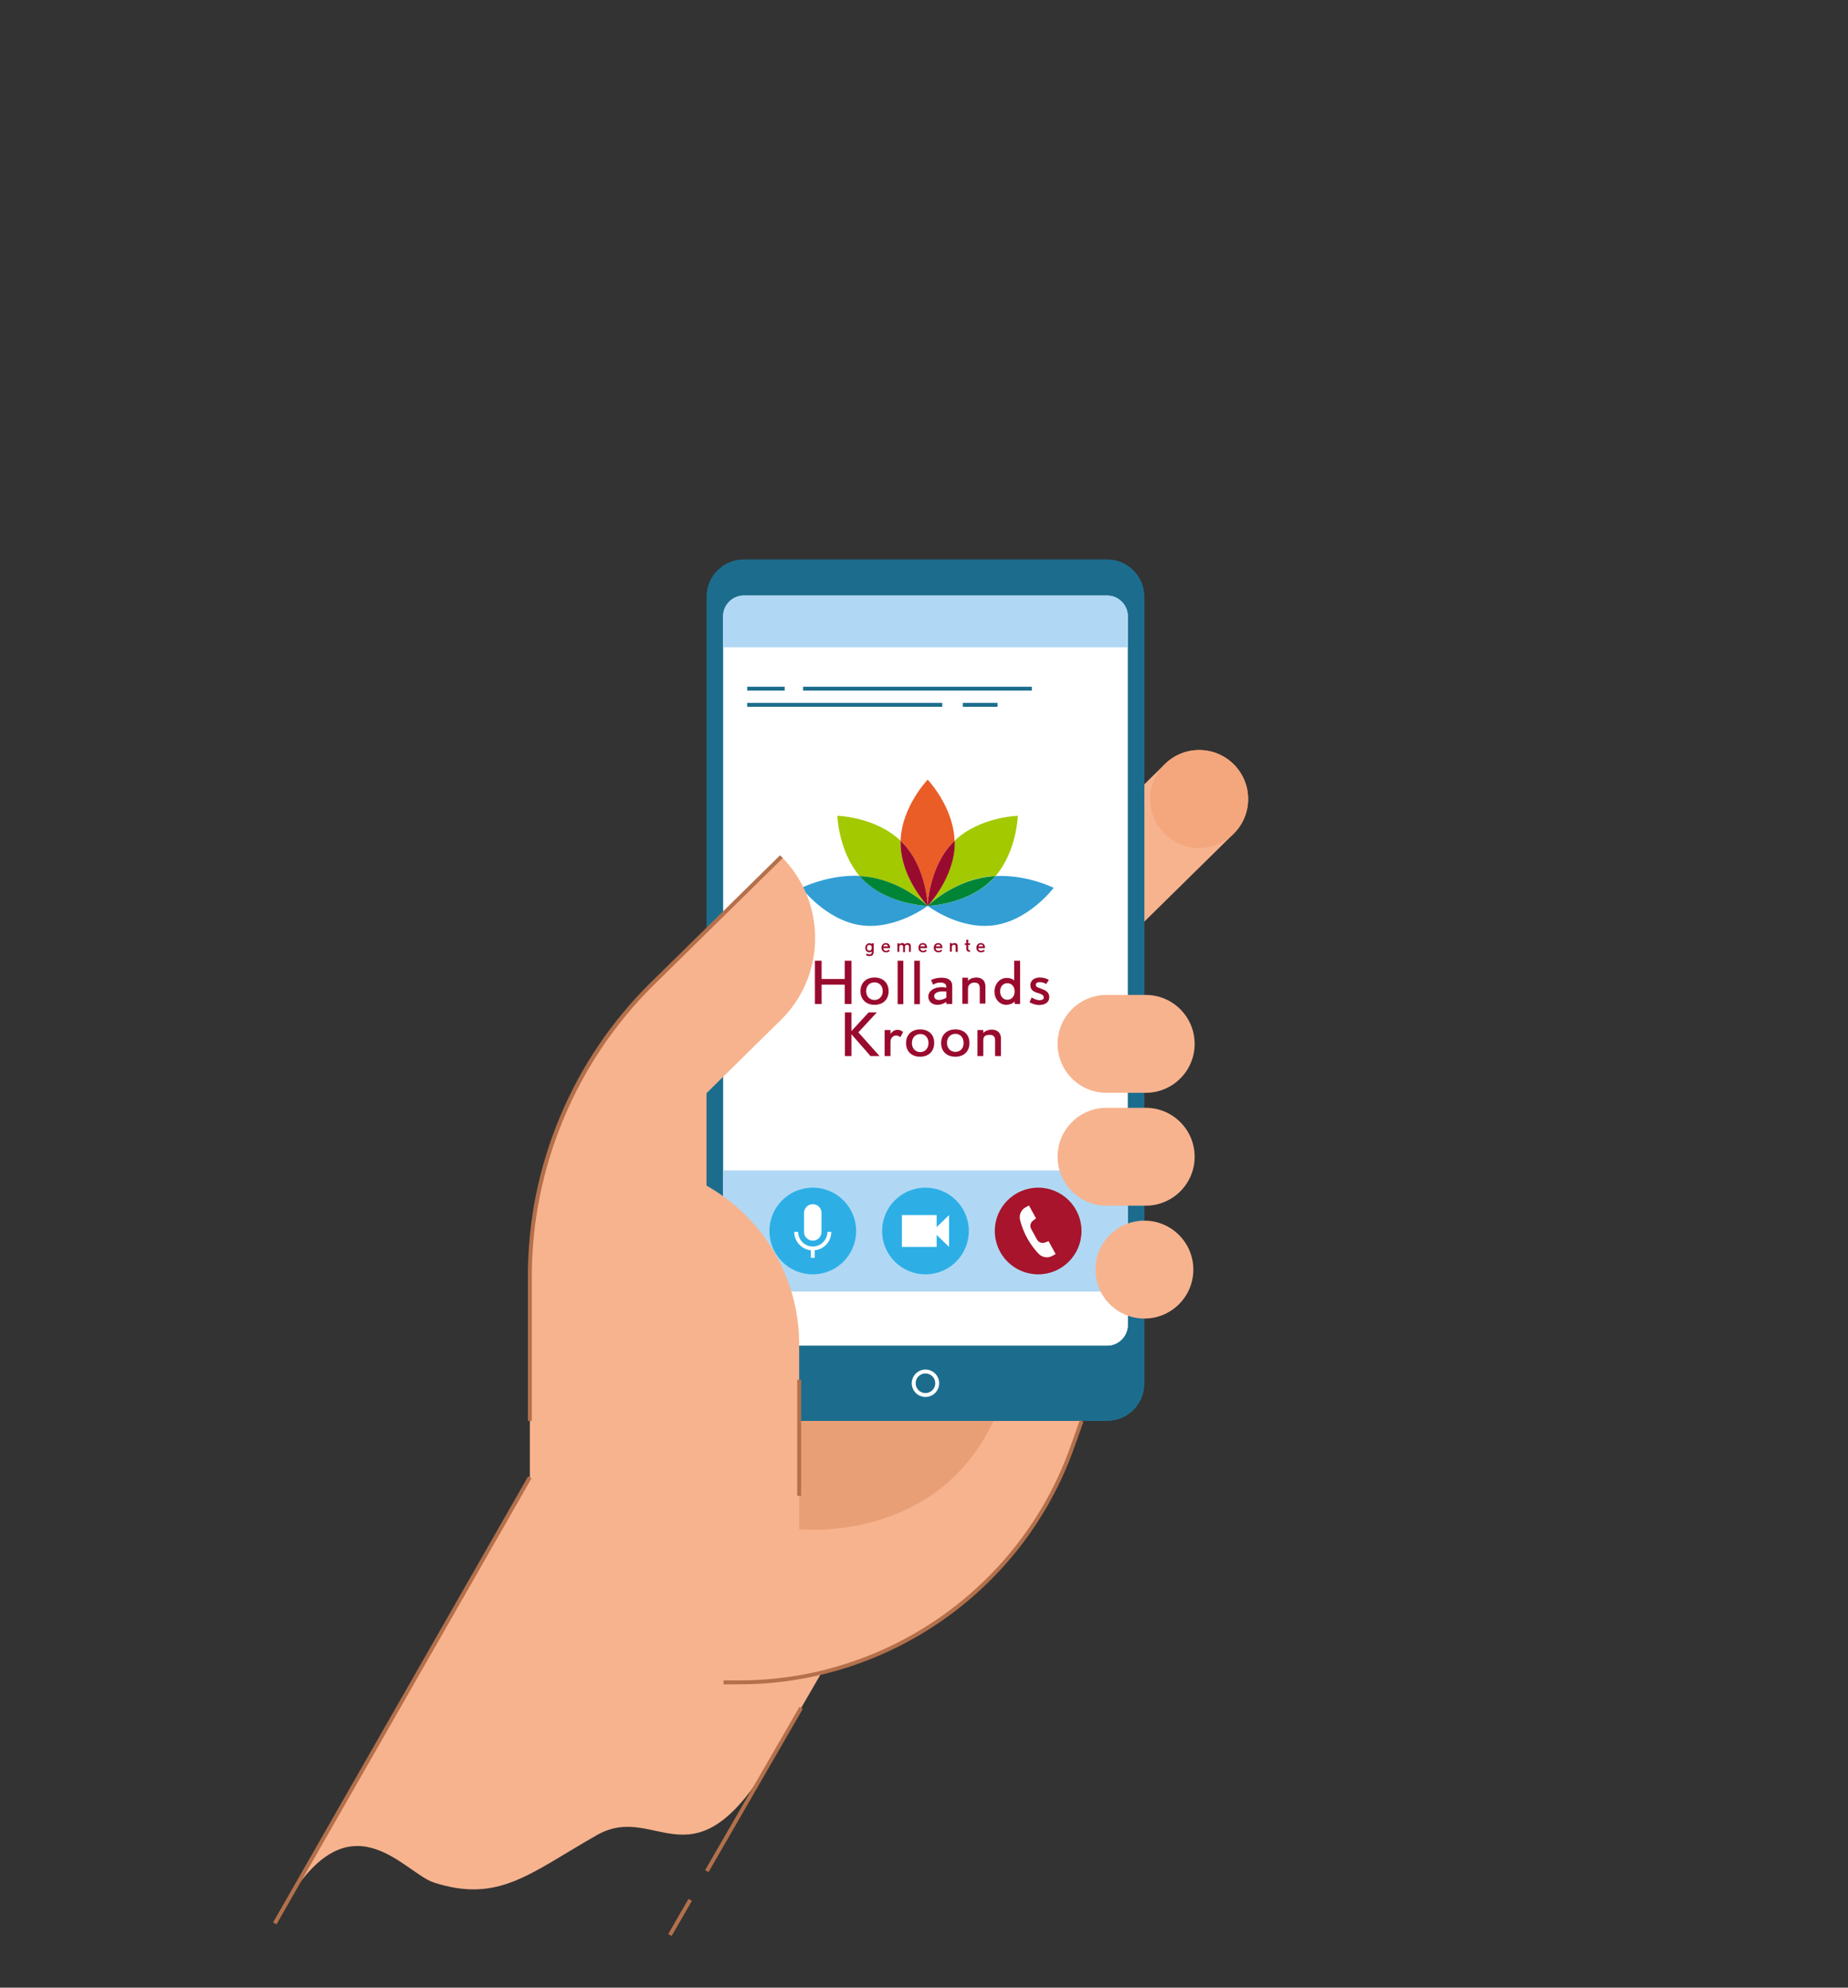 <svg width="610" height="656" xmlns="http://www.w3.org/2000/svg"><rect width="100%" height="100%" fill="#333333" stroke="none"/><g fill="none" fill-rule="evenodd"><path d="M357.038 468.964l-3.14 8.818c-13.43 37.704-44.946 65.245-82.726 74.277l-15.825 27.345c-26.472 45.815-38.342 14.881-58.309 26.24-22.144 12.599-32.416 22.564-53.8 15.668-10.016-3.23-27.863-29.715-49.35 7.918 15.414-27.005 49.658-87.036 81.007-141.66v-18.606h182.143zm50.128-193.758l-98.289 96.705-22.664-23.026 98.29-96.7c6.359-6.255 16.587-6.174 22.844.183 6.259 6.356 6.178 16.582-.181 22.838" fill="#F7B38E"/><path d="M263.798 468.962v35.746s45.173 4.911 64.115-35.746h-64.115z" fill="#E99F76"/><path d="M365.417 468.962H245.552c-6.81 0-12.33-5.519-12.33-12.327V196.951c0-6.808 5.52-12.327 12.33-12.327h119.865c6.81 0 12.33 5.52 12.33 12.327v259.684c0 6.808-5.52 12.327-12.33 12.327" fill="#1C6D8D"/><path d="M245.552 444.1c-3.778 0-6.851-3.071-6.851-6.847v-233.84a6.858 6.858 0 016.85-6.85h119.867a6.858 6.858 0 016.85 6.85v233.84c0 3.776-3.073 6.848-6.85 6.848H245.552z" fill="#FFF"/><path fill="#B0D8F4" d="M238.701 426.267h133.567v-39.98H238.7zm6.85-229.704h119.866a6.849 6.849 0 016.85 6.849v10.241H238.701v-10.241a6.85 6.85 0 016.85-6.849"/><path d="M282.596 406.278c0 7.9-6.406 14.304-14.308 14.304s-14.308-6.404-14.308-14.304 6.406-14.305 14.308-14.305 14.308 6.404 14.308 14.305" fill="#2DAFE6"/><path d="M268.288 412.683a6.12 6.12 0 01-6.115-6.113h1.293a4.827 4.827 0 004.822 4.821 4.827 4.827 0 004.822-4.82h1.293a6.12 6.12 0 01-6.115 6.112" fill="#FFF"/><path d="M268.288 409.453a2.883 2.883 0 01-2.884-2.883v-6.255a2.883 2.883 0 015.768 0v6.255a2.883 2.883 0 01-2.884 2.883m-.646 5.669h1.292v-3.085h-1.292z" fill="#FFF"/><path d="M244.051 555.89h-5.226v-1.292h5.226c48.927 0 92.824-30.958 109.235-77.036l3.14-8.817 1.218.434-3.14 8.816c-16.594 46.592-60.98 77.895-110.453 77.895" fill="#B4704B"/><path d="M411.988 263.698c0 8.92-7.232 16.151-16.156 16.151-8.922 0-16.156-7.231-16.156-16.151s7.234-16.151 16.156-16.151c8.924 0 16.156 7.23 16.156 16.15" fill="#F4A67C"/><path fill="#B4704B" d="M221.694 638.94l-1.119-.646 6.699-11.594 1.12.646zm12.186-21.09l-1.12-.647 31.124-53.867 1.119.646zM91.267 635.116l-1.121-.641 84.187-147.224 1.122.641z"/><path d="M356.989 406.278c0 7.9-6.406 14.304-14.309 14.304-7.901 0-14.307-6.404-14.307-14.304s6.406-14.305 14.307-14.305c7.903 0 14.309 6.404 14.309 14.305" fill="#A7142B"/><path d="M342.849 413.796c.35.368.773.662 1.241.861h.001a3.722 3.722 0 003.253-.162l1.114-.612-2.333-4.242-1.244.444a2.12 2.12 0 01-2.574-.976l-1.925-3.5a2.124 2.124 0 01.554-2.697l1.042-.813-2.332-4.24-1.114.61a3.722 3.722 0 00-1.818 4.17 25.055 25.055 0 006.135 11.157" fill="#FFF"/><path d="M319.793 406.278c0 7.9-6.407 14.304-14.309 14.304-7.902 0-14.308-6.404-14.308-14.304s6.406-14.305 14.308-14.305 14.309 6.404 14.309 14.305" fill="#2DAFE6"/><path fill="#FFF" d="M297.708 411.527h11.471v-10.498h-11.47z"/><path fill="#FFF" d="M307.842 406.277l5.419 5.25v-10.499zm-19.482-42.881a4.593 4.593 0 01-2.944-1.067 4.593 4.593 0 01-1.566-4.377l3.46-18.224 1.27.24-3.46 18.225a3.3 3.3 0 001.125 3.143c.919.77 2.185.978 3.305.545l15.288-5.92v-3.095h1.293v3.98l-16.114 6.24a4.582 4.582 0 01-1.656.31"/><path d="M322.608 363.396a4.563 4.563 0 01-1.656-.31l-16.114-6.24v-3.98h1.293v3.096l15.288 5.919a3.296 3.296 0 004.43-3.688l-3.46-18.225 1.27-.24 3.46 18.224a4.594 4.594 0 01-1.566 4.377 4.592 4.592 0 01-2.945 1.067" fill="#FFF"/><path fill="#FFF" d="M304.838 380.98h1.293v-24.575h-1.293z"/><path fill="#1C6D8D" d="M265.087 227.935h75.507v-1.292h-75.507zm-18.446 0h12.381v-1.292h-12.38zm71.167 5.33h11.471v-1.292h-11.47zm-71.167 0h64.384v-1.292h-64.384z"/><path d="M346.35 329.067c0-1.594-1.247-2.218-2.356-2.634l-.902-.347c-.762-.277-1.178-.416-1.178-1.11 0-.484.416-.831 1.248-.831.832 0 1.594.208 2.149.624l.9-1.317c-.831-.624-1.94-.832-3.05-.832-1.732 0-3.05.97-3.05 2.496 0 1.663 1.248 2.218 2.08 2.495l.901.278c.624.208 1.456.554 1.456 1.317 0 .762-.832.9-1.456.9-.762 0-1.802-.415-2.565-.9l-.693 1.594c1.04.555 2.218.901 3.189.901 2.01-.069 3.328-.9 3.328-2.634m-11.578-11.993v6.516c-.831-.693-1.663-.831-2.495-.831-2.219 0-4.021 1.94-4.021 4.506 0 2.495 1.733 4.367 3.882 4.367.901 0 2.15-.347 2.773-1.11v.833h1.803v-14.281h-1.942zm-2.287 12.894c-1.387 0-2.357-1.178-2.357-2.773 0-1.594.97-2.703 2.357-2.703 1.386 0 2.426 1.04 2.426 2.703 0 1.664-.97 2.773-2.426 2.773zm-7.21 1.387v-5.685c0-2.426-1.594-3.05-3.05-3.05-.832 0-2.01.277-2.704 1.11v-1.04h-1.872v8.595h1.872v-4.99c0-1.318.97-2.011 2.15-2.011 1.04 0 1.732.485 1.732 1.802v5.13h1.872v.139zm-14.489-8.665c-1.04 0-2.218.138-3.466.762l.693 1.525c.97-.555 1.525-.693 2.288-.693 1.317 0 2.08.416 2.08 1.525v.138c-.763-.138-1.248-.138-1.664-.138-2.496 0-4.298 1.317-4.298 3.12 0 1.594 1.248 2.703 3.05 2.703.763 0 1.595-.208 2.427-.693.138-.07.277-.139.485-.278v.694h1.94v-5.893c0-2.01-1.455-2.773-3.535-2.773zm1.595 6.585c-.763.485-1.664.763-2.427.763-.97 0-1.594-.486-1.594-1.318 0-1.04 1.386-1.525 2.704-1.525.277 0 .97 0 1.317.07v2.01zm-10.607-12.201h1.872v14.35h-1.872zm-5.476 0h1.872v14.35h-1.872zm-7.626 5.546c-2.912 0-4.645 1.872-4.645 4.506 0 2.634 1.803 4.506 4.645 4.506 2.842 0 4.645-1.802 4.645-4.506 0-2.773-1.872-4.506-4.645-4.506zm0 7.418c-1.594 0-2.773-1.179-2.773-2.912 0-1.802 1.179-2.912 2.773-2.912s2.704 1.179 2.704 2.912c0 1.733-1.179 2.912-2.704 2.912zm-7.626 1.317v-14.281h-2.218v6.031h-7.626v-6.031h-2.218v14.28h2.218v-6.377h7.626v6.378zm49.359 17.192v-5.684c0-2.427-1.664-3.05-3.05-3.05-.832 0-2.01.277-2.773 1.108v-.97h-1.941v8.596h1.94v-5.338c0-1.386.971-1.664 2.15-1.664 1.04 0 1.733.486 1.733 1.803v5.2h1.941zm-15.043-8.804c-2.912 0-4.714 1.872-4.714 4.506 0 2.704 1.802 4.506 4.714 4.506 2.842 0 4.644-1.802 4.644-4.506 0-2.773-1.802-4.506-4.644-4.506zm0 7.418c-1.595 0-2.773-1.179-2.773-2.981 0-1.803 1.178-2.981 2.773-2.981 1.594 0 2.703 1.178 2.703 2.98.07 1.803-1.109 2.982-2.703 2.982zm-11.647-7.418c-2.911 0-4.644 1.872-4.644 4.506 0 2.704 1.802 4.506 4.644 4.506 2.843 0 4.645-1.802 4.645-4.506.07-2.773-1.802-4.506-4.645-4.506zm.07 7.487c-1.595 0-2.773-1.179-2.773-2.981 0-1.802 1.178-2.98 2.773-2.98 1.594 0 2.703 1.178 2.703 2.98s-1.178 2.98-2.703 2.98zm-5.685-6.655c-.763-.555-1.248-.693-1.872-.693-.693 0-1.317.277-1.871.831l-.416.486v-1.248H292v8.596h1.94v-4.783c0-1.11.832-2.01 1.872-2.01.416 0 .832.138 1.387.554l.901-1.733zm-7.764 7.972l-7.002-7.834 6.1-6.585h-2.703l-5.685 6.17v-6.17h-2.149v14.42h2.15v-7.21l6.308 7.21zm34.176-36.187h-1.525c.07-.416.416-.624.832-.624.347 0 .624.277.693.624m.624.485v-.138c0-1.04-.693-1.456-1.386-1.456-.832 0-1.456.624-1.456 1.525 0 .97.624 1.525 1.525 1.525.486 0 .763-.07 1.248-.485l-.347-.416c-.277.277-.554.416-.831.416-.555 0-.971-.278-.971-.901h2.218v-.07zm-4.922 1.317v-.554h-.208c-.277 0-.416-.208-.416-.624v-1.11h.624v-.554h-.624v-1.178h-.623v1.178h-.486v.555h.486v1.178c0 .485.138.693.416.901.138.14.346.14.554.14 0 .138.208.068.277.068m-4.09 0v-1.871c0-.832-.554-1.04-1.04-1.04-.277 0-.693.07-.9.346v-.346h-.625v2.842h.624V312.5c0-.486.347-.694.693-.694.347 0 .555.139.555.624v1.733h.693zm-5.684-1.802h-1.525c.069-.416.416-.624.831-.624.347 0 .624.277.694.624m.624.485v-.138c0-1.04-.694-1.456-1.387-1.456-.832 0-1.456.624-1.456 1.525 0 .97.624 1.525 1.525 1.525.486 0 .763-.07 1.248-.485l-.346-.416c-.278.277-.555.416-.832.416-.485 0-.97-.278-.97-.901h2.218v-.07zm-5.754-.485h-1.525c.069-.416.416-.624.831-.624.416 0 .694.277.694.624m.693.485v-.138c0-1.04-.693-1.456-1.387-1.456-.831 0-1.455.624-1.455 1.525 0 .97.624 1.525 1.525 1.525.485 0 .762-.07 1.248-.485l-.347-.416c-.277.277-.555.416-.832.416-.485 0-.97-.278-.97-.901h2.218v-.07zm-5.338 1.317v-1.871c0-.694-.416-1.04-1.04-1.04-.346 0-.762.138-.97.416-.139-.278-.416-.416-.832-.416-.139 0-.694.07-.97.416v-.347h-.625v2.842h.624v-1.594c0-.485.277-.693.693-.693.347 0 .555.208.555.624v1.733h.624v-1.733c0-.416.277-.694.693-.694.347 0 .624.208.624.555v1.802h.624zm-7.556-1.802h-1.525c.069-.416.416-.624.831-.624.347 0 .624.277.694.624m.693.485v-.138c0-1.04-.693-1.456-1.387-1.456-.831 0-1.455.624-1.455 1.525 0 .97.624 1.525 1.525 1.525.485 0 .762-.07 1.248-.485l-.347-.416c-.277.277-.555.416-.832.416-.485 0-.97-.278-.97-.901h2.218v-.07zm-6.031-.07c0 .625-.347.971-.832.971-.416 0-.763-.346-.763-.9 0-.555.278-.971.763-.971s.832.277.832.9m.624 1.18v-2.635h-.624v.277c-.278-.277-.555-.277-.832-.277-.693 0-1.317.624-1.317 1.525 0 .832.624 1.456 1.248 1.456.415 0 .762-.139.9-.277v.346c0 .416-.346.624-.831.624-.277 0-.624-.138-.832-.277l-.277.485c.277.208.693.347 1.178.347.555 0 .97-.208 1.179-.485.138-.278.208-.624.208-1.11" fill="#990B2E" fill-rule="nonzero"/><path d="M314.739 277.837l.346-.347c-.346-11.23-8.873-20.173-8.873-20.173s-8.596 8.943-8.943 20.173l.347.347c8.25 8.25 8.596 21.213 8.596 21.213 0-.07.347-13.033 8.527-21.213z" fill="#EA5D27" fill-rule="nonzero"/><path d="M306.212 298.98s-13.033-.346-21.213-8.596c-.416-.416-.832-.832-1.179-1.317-10.398-.485-19.272 3.952-19.272 3.952s8.042 10.675 19.55 12.34c11.507 1.663 22.114-6.379 22.114-6.379z" fill="#329ED4" fill-rule="nonzero"/><path d="M306.212 298.98c-.139-.138-8.943-9.428-8.943-20.797v-.693c-8.25-7.903-20.866-8.25-20.866-8.25s.346 11.647 7.348 19.896c.97.07 1.872.14 2.842.278 11.439 1.594 19.411 9.428 19.619 9.566z" fill="#A3C900" fill-rule="nonzero"/><path d="M306.212 298.98c-.208-.138-8.18-7.972-19.55-9.566-.97-.139-1.94-.208-2.842-.278.416.486.763.902 1.179 1.318 8.18 8.18 21.213 8.526 21.213 8.526z" fill="#008536" fill-rule="nonzero"/><path d="M297.27 277.49v.693c0 11.508 8.942 20.797 8.942 20.797s-.347-12.963-8.596-21.143a.835.835 0 00-.347-.347z" fill="#990B2E" fill-rule="nonzero"/><path d="M328.604 289.136c-.347.486-.763.902-1.179 1.318-8.25 8.18-21.213 8.526-21.213 8.526s10.537 8.042 22.045 6.378c11.508-1.664 19.55-12.34 19.55-12.34s-8.874-4.436-19.203-3.882z" fill="#329ED4" fill-rule="nonzero"/><path d="M328.604 289.136c7.07-8.25 7.348-19.896 7.348-19.896s-12.617.347-20.867 8.25v.693c0 11.508-8.873 20.797-8.942 20.797 0 0 8.041-7.972 19.549-9.636 1.04-.069 2.01-.208 2.912-.208z" fill="#A3C900" fill-rule="nonzero"/><path d="M328.604 289.136c-.902.07-1.872.14-2.843.278-11.507 1.594-19.55 9.566-19.55 9.566s12.965-.346 21.214-8.596c.416-.346.832-.832 1.179-1.248z" fill="#008536" fill-rule="nonzero"/><path d="M315.085 277.49l-.346.347c-8.18 8.18-8.527 21.143-8.527 21.143s8.943-9.289 8.943-20.797c0-.208-.07-.485-.07-.693z" fill="#990B2E" fill-rule="nonzero"/><path d="M260.25 248.721h91.924v108.423H260.25z"/><path fill="#FFF" d="M261.09 381.262l-1.162-.564 4.233-8.722 1.162.564zM365.417 444.1H245.552a6.85 6.85 0 01-6.85-6.847v-10.986h133.566v10.986a6.85 6.85 0 01-6.85 6.848m-59.933 9.2a3.234 3.234 0 00-3.232 3.23c0 1.782 1.45 3.23 3.232 3.23a3.235 3.235 0 003.23-3.23c0-1.78-1.45-3.23-3.23-3.23m0 7.753a4.529 4.529 0 01-4.524-4.522 4.528 4.528 0 014.524-4.523 4.528 4.528 0 014.523 4.523 4.529 4.529 0 01-4.523 4.522"/><path d="M377.748 435.17c-8.924 0-16.156-7.23-16.156-16.15 0-8.92 7.232-16.152 16.156-16.152 8.922 0 16.156 7.231 16.156 16.151 0 8.921-7.234 16.152-16.156 16.152M255.594 413.35a60.082 60.082 0 018.201 30.314v25.299h-88.903v-47.715a135.594 135.594 0 0140.502-96.658l42.533-41.845c7.426 7.423 11.129 17.14 11.129 26.856 0 9.82-3.78 19.64-11.342 27.076l-24.492 24.098v30.532a60.152 60.152 0 0122.372 22.044m122.588-52.683h-12.925c-8.923 0-16.156-7.231-16.156-16.151v-.001c0-8.92 7.233-16.15 16.156-16.15h12.925c8.923 0 16.156 7.23 16.156 16.15 0 8.92-7.233 16.152-16.156 16.152m0 37.252h-12.925c-8.923 0-16.156-7.231-16.156-16.152 0-8.92 7.233-16.151 16.156-16.151h12.925c8.923 0 16.156 7.23 16.156 16.151 0 8.92-7.233 16.151-16.156 16.151" fill="#F7B38E"/><path fill="#B4704B" d="M263.151 493.679h1.293v-38.333h-1.293zm-87.612-24.716h-1.293v-47.715c0-18.173 3.562-35.886 10.585-52.648 7.023-16.761 17.154-31.723 30.11-44.47l42.533-41.846.906.922-42.532 41.845c-25.617 25.203-40.31 60.265-40.31 96.197v47.715z"/></g></svg>